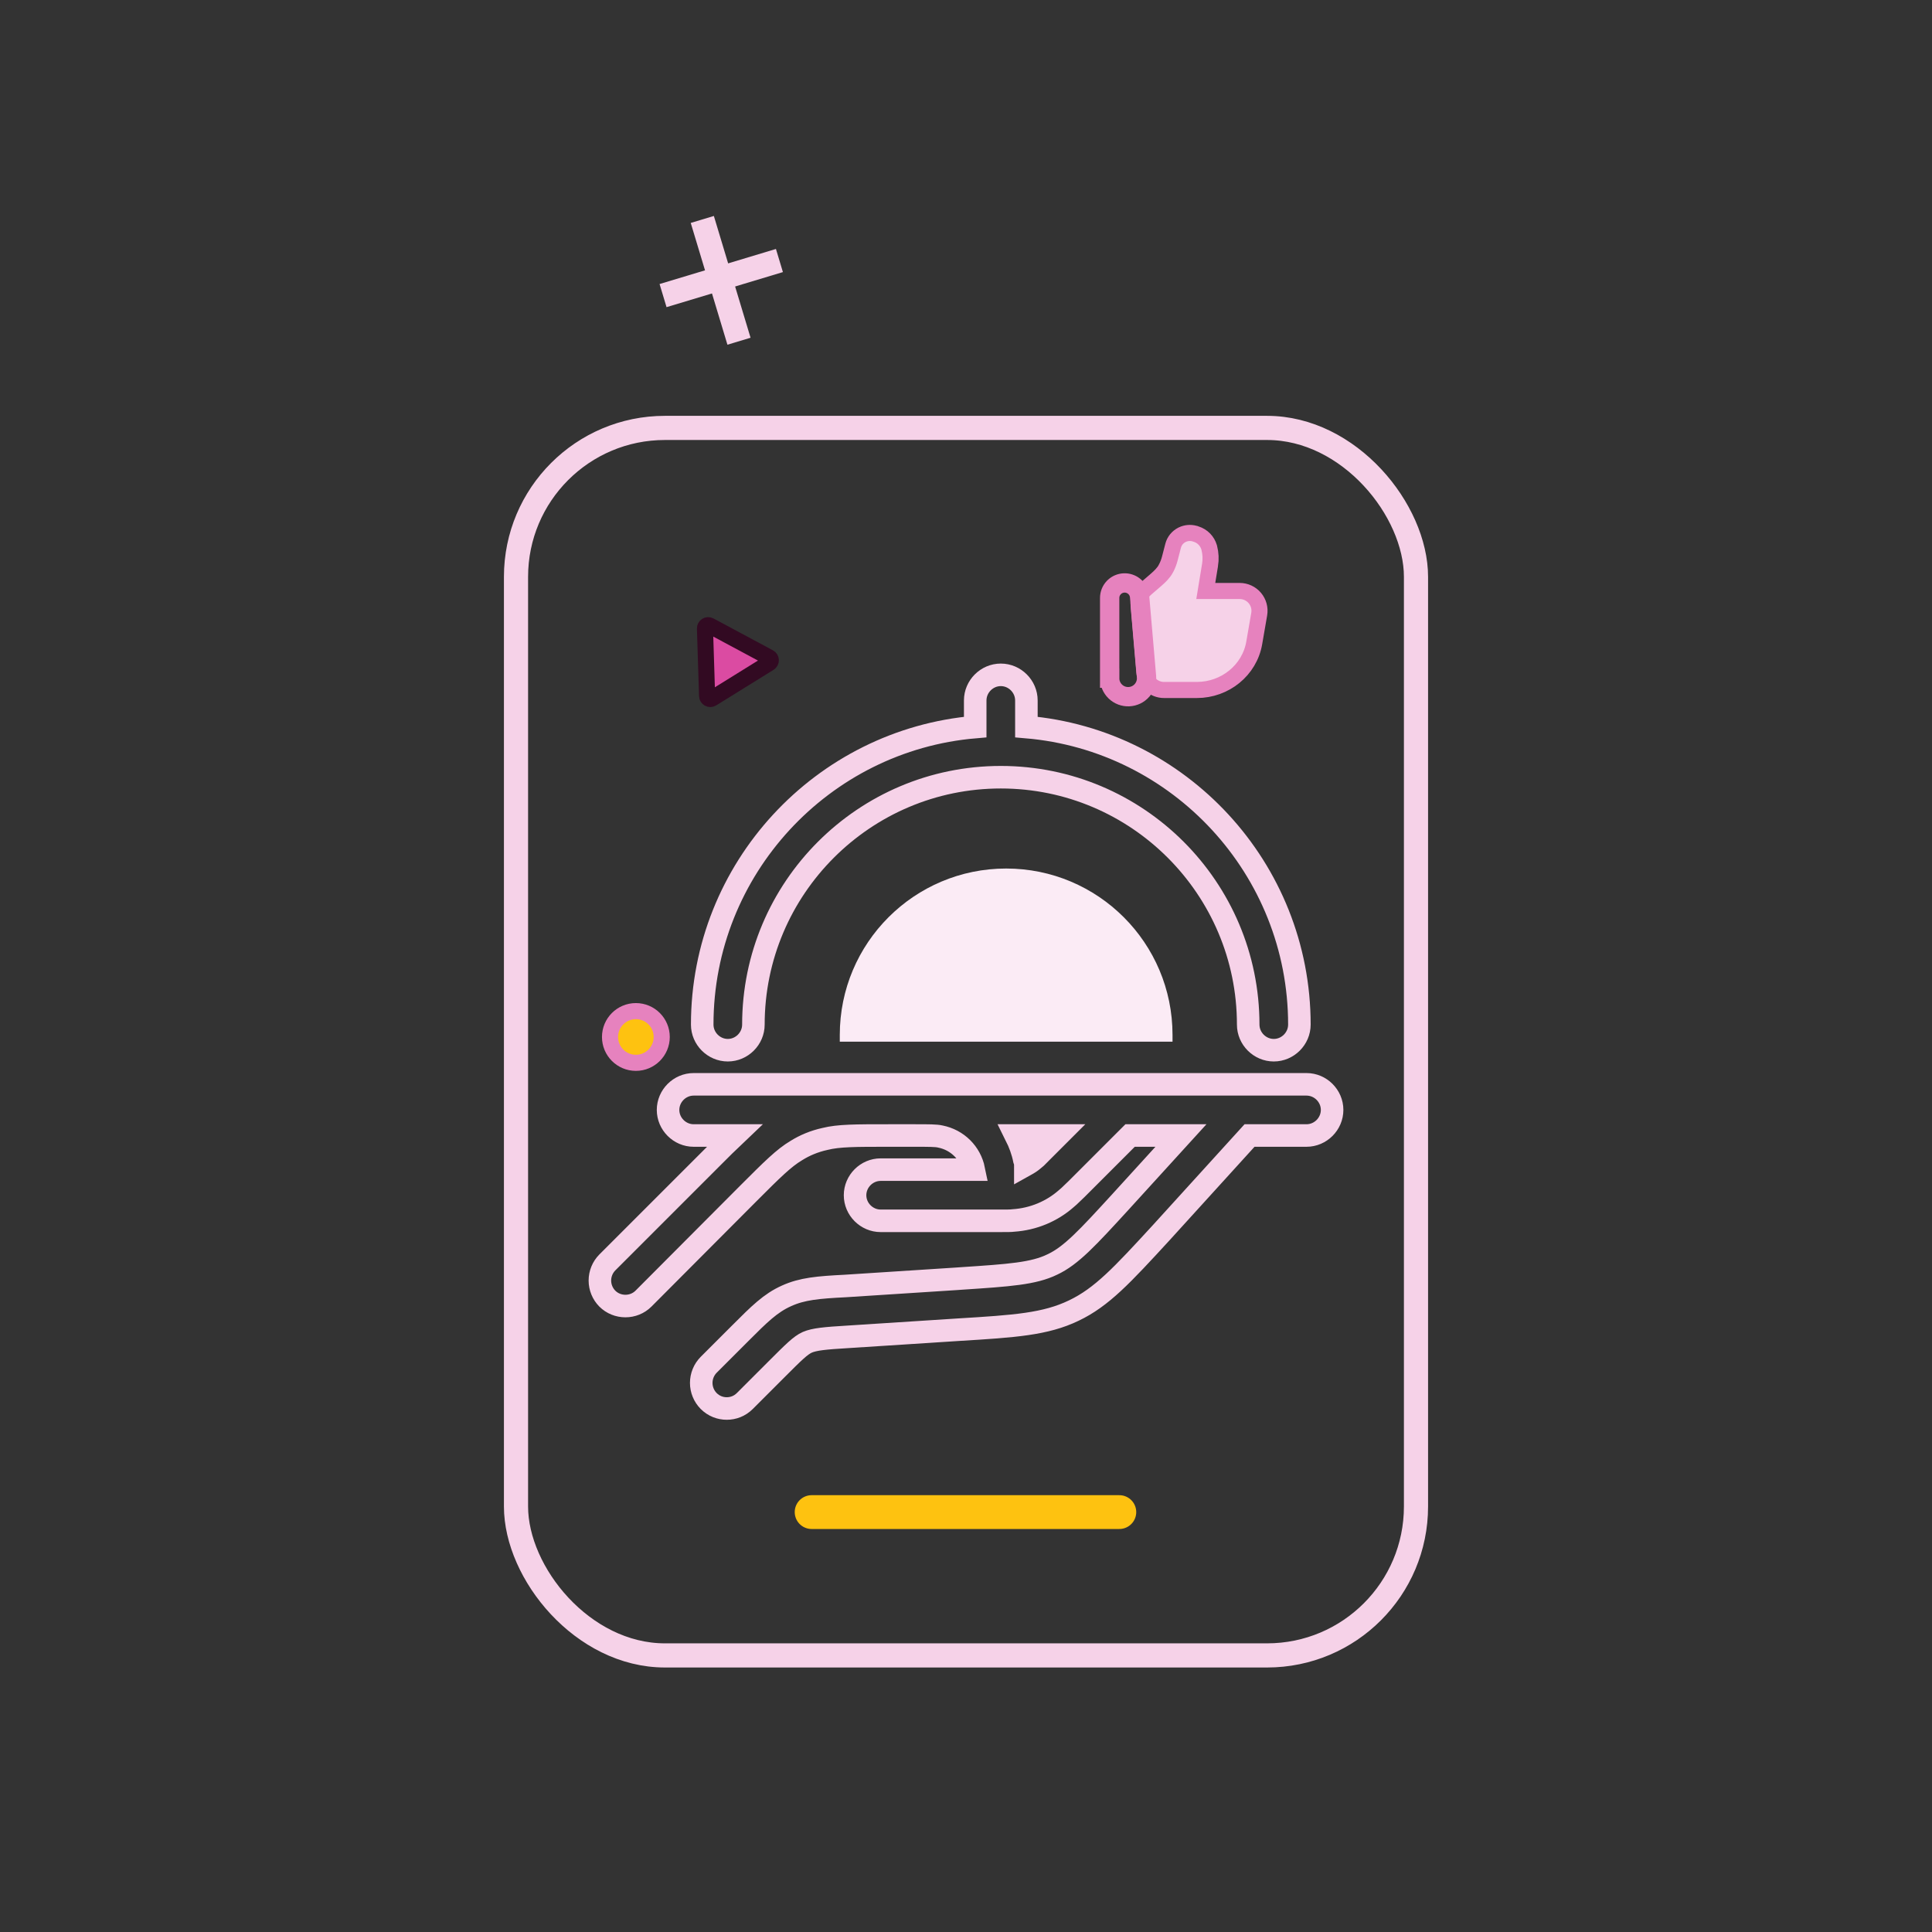 <svg xmlns="http://www.w3.org/2000/svg" width="1200" height="1200" viewBox="0 0 1200 1200" fill="none"><rect x="0" y="0" width="1200" height="1200" fill="#333333" stroke="none"/><path fill-rule="evenodd" clip-rule="evenodd" d="M467.952 636.403C467.952 645.092 460.746 652.299 452.056 652.299C443.366 652.299 436.16 645.092 436.16 636.403C436.16 539.542 510.766 459.637 605.72 451.583V435.051C605.72 426.361 612.926 419.154 621.616 419.154C630.306 419.154 637.512 426.361 637.512 435.051V451.583C732.465 459.637 807.071 539.542 807.071 636.403C807.071 645.092 799.865 652.299 791.175 652.299C782.485 652.299 775.279 645.092 775.279 636.403C775.279 551.623 706.395 482.739 621.616 482.739C536.836 482.739 467.952 551.623 467.952 636.403ZM430.84 673.494H811.501C820.191 673.494 827.397 680.7 827.397 689.39C827.397 698.08 820.191 705.286 811.501 705.286H776.106L721.211 765.692C697.048 791.973 684.332 805.75 666.952 814.016C649.36 822.494 630.284 823.766 595.525 825.885L526.641 830.336C512.441 831.184 505.87 831.82 501.419 833.727C497.18 835.635 492.941 839.874 482.344 850.471L462.633 870.183C459.453 873.362 455.426 874.846 451.399 874.846C447.372 874.846 443.345 873.362 440.166 870.183C437.21 867.191 435.552 863.155 435.552 858.949C435.552 854.744 437.21 850.707 440.166 847.716L459.877 828.005C471.534 816.348 478.529 809.353 488.49 804.902C498.24 800.451 508.202 799.604 524.946 798.756L593.829 794.305L597.475 794.05C626.851 792.101 641.984 791.083 653.599 785.403C665.299 779.956 675.557 768.765 695.777 746.701L696.625 745.768L733.504 705.286H701.923L668.647 738.562C667.446 739.693 666.443 740.653 665.638 741.445C664.577 742.521 663.459 743.54 662.289 744.497C653.387 752.339 641.942 757.214 629.437 758.061C627.953 758.273 625.622 758.273 621.171 758.273H546.988C538.298 758.273 531.092 751.067 531.092 742.377C531.092 733.687 538.298 726.481 546.988 726.481H604.851C602.731 716.095 594.677 708.041 584.08 705.922C581.536 705.286 576.661 705.286 568.395 705.286H551.863C531.304 705.286 520.919 705.286 512.441 707.406C505.658 708.889 499.724 711.433 494.637 714.612C486.795 719.275 479.588 726.481 464.964 741.105L399.684 806.598C393.537 812.744 383.363 812.744 377.217 806.598C374.261 803.606 372.603 799.57 372.603 795.365C372.603 791.159 374.261 787.123 377.217 784.131L442.497 718.851C447.796 713.552 452.247 709.101 456.274 705.286H430.84C422.15 705.286 414.944 698.08 414.944 689.39C414.944 680.7 422.15 673.494 430.84 673.494ZM645.015 717.494L646.393 716.095L657.202 705.286H630.92C633.252 709.949 635.159 715.036 636.219 720.334C636.643 721.394 636.855 722.666 636.855 723.726C638.762 722.666 640.458 721.606 642.154 720.123C643.186 719.336 644.144 718.456 645.015 717.494Z" stroke="#F6D2E8" stroke-width="14"></path><rect x="320.5" y="265.787" width="559" height="762.427" rx="92.5" stroke="#F6D2E8" stroke-width="15"></rect><path d="M504.117 939.183H695.235" stroke="#FEC210" stroke-width="21" stroke-linecap="round"></path><path d="M734.325 332.098C736.678 330.972 739.35 330.729 741.857 331.401L742.356 331.548L742.366 331.551L742.375 331.554L742.965 331.746C744.917 332.359 746.683 333.453 748.101 334.929C749.429 336.312 750.412 337.989 750.969 339.82L751.074 340.188L751.088 340.241C751.99 343.732 752.156 347.373 751.576 350.932L751.575 350.937L748.931 367.071H770.018C771.808 367.073 773.577 367.466 775.199 368.223C776.822 368.979 778.26 370.082 779.412 371.452C780.564 372.822 781.404 374.428 781.871 376.156C782.338 377.884 782.422 379.694 782.117 381.458L779.031 399.314C776.091 416.323 760.898 428.562 743.358 428.562H723.014C719.937 428.561 716.973 427.406 714.707 425.326C712.441 423.246 711.038 420.392 710.773 417.328L707.22 376.218V376.214C707.054 374.276 707.349 372.327 708.082 370.525C708.815 368.724 709.964 367.122 711.436 365.851L711.441 365.847L717.739 360.419L717.741 360.417C720.579 357.974 722.786 355.747 724.143 353.207L724.144 353.204C725.202 351.227 726.021 349.131 726.584 346.96V346.959L728.667 338.932C729.425 336.01 731.409 333.597 734.053 332.233L734.318 332.101L734.325 332.098Z" fill="#F6D2E8" stroke="#E682BE" stroke-width="10"></path><path d="M698.145 362.081C700.395 361.983 702.598 362.703 704.352 364.1L704.697 364.388L705.027 364.693C706.638 366.251 707.636 368.342 707.83 370.585L712.114 420.215H712.113C712.253 421.743 712.087 423.283 711.622 424.745C711.149 426.23 710.378 427.603 709.357 428.78C708.336 429.956 707.085 430.912 705.682 431.589C704.279 432.266 702.751 432.651 701.195 432.718C699.638 432.785 698.085 432.535 696.628 431.982C695.172 431.428 693.843 430.584 692.724 429.5C691.605 428.416 690.717 427.116 690.118 425.678C689.527 424.261 689.229 422.739 689.237 421.203H689.235V371.381C689.236 368.981 690.165 366.673 691.826 364.941L692.144 364.624C693.769 363.085 695.899 362.18 698.145 362.082V362.081Z" stroke="#E682BE" stroke-width="12"></path><path d="M521.609 642.789C521.609 585.72 567.873 539.456 624.942 539.456C682.012 539.456 728.275 585.72 728.275 642.789V647H521.609V642.789Z" fill="#FBEBF5"></path><path d="M437.87 390.368C437.822 388.829 439.458 387.815 440.814 388.543L477.728 408.334C479.084 409.061 479.145 410.985 477.837 411.796L442.24 433.868C440.932 434.679 439.236 433.77 439.187 432.231L437.87 390.368Z" fill="#DB4BA2" stroke="#320A22" stroke-width="10"></path><circle cx="394.954" cy="644.085" r="16.055" fill="#FEC210" stroke="#E682BE" stroke-width="10"></circle><line x1="411.836" y1="183.598" x2="484.115" y2="161.819" stroke="#F6D2E8" stroke-width="15"></line><line x1="459.002" y1="211.943" x2="436.21" y2="136.303" stroke="#F6D2E8" stroke-width="15"></line></svg>